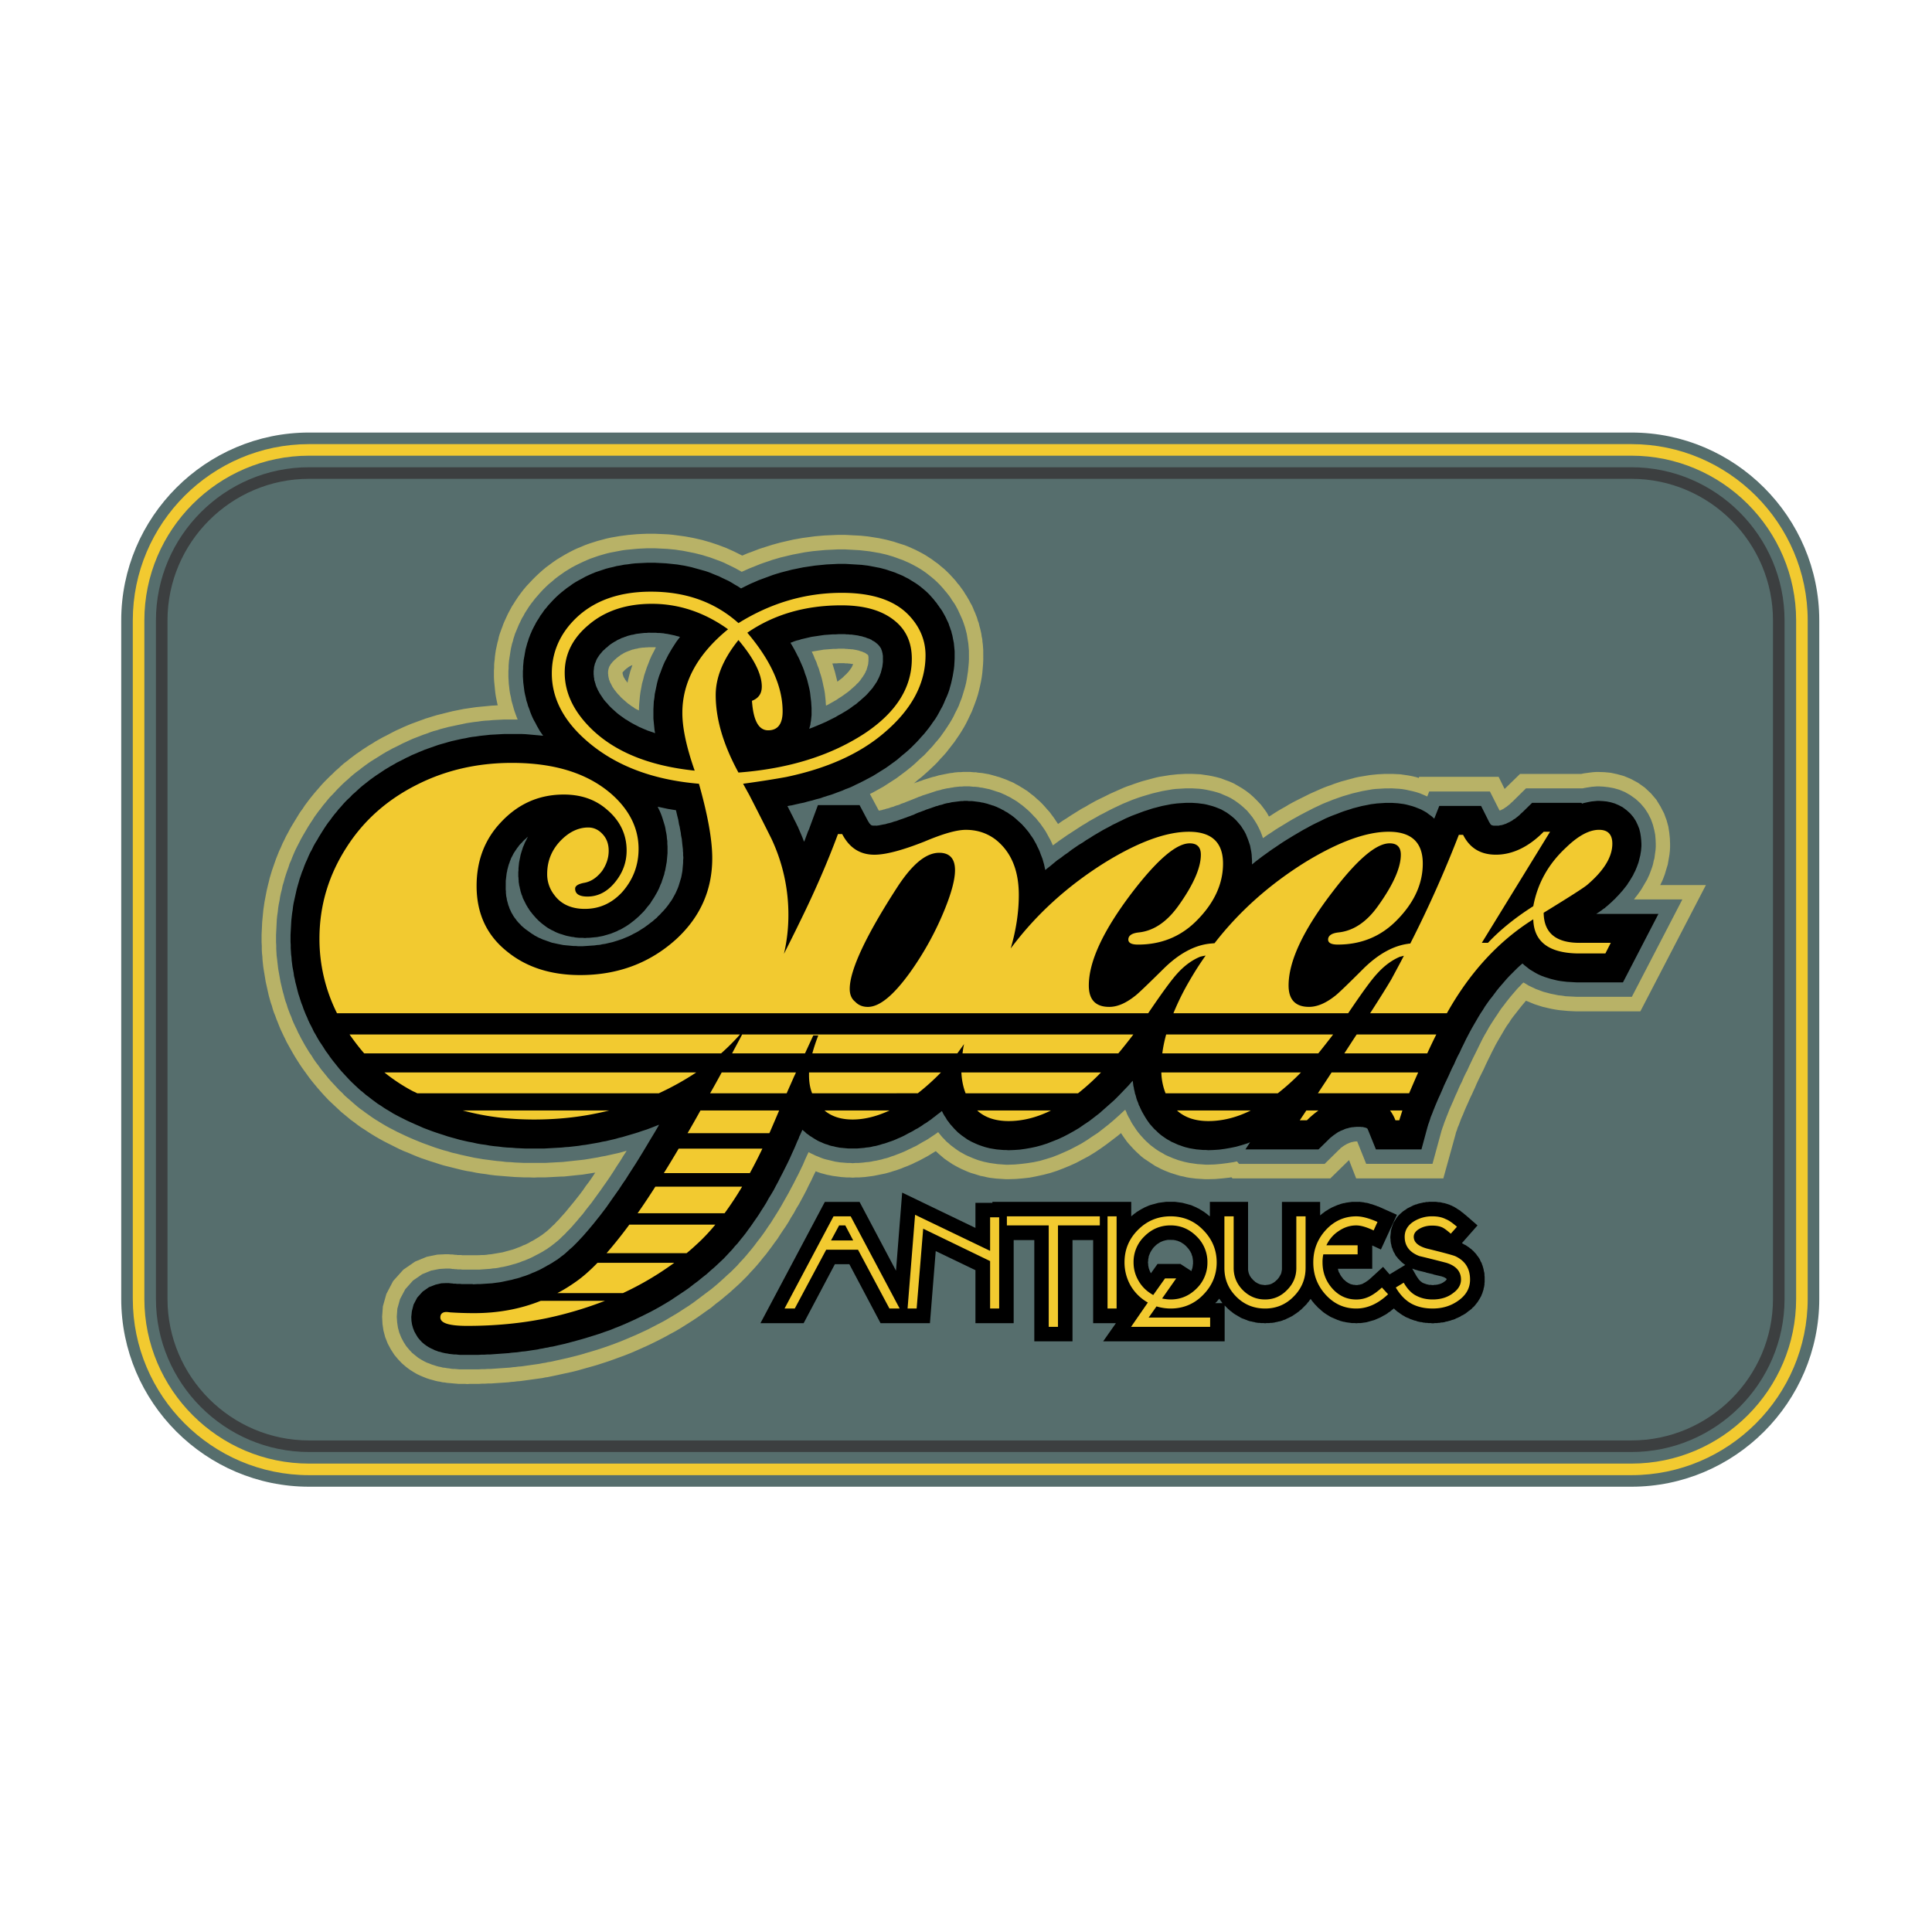 <svg xmlns="http://www.w3.org/2000/svg" width="2500" height="2500" viewBox="0 0 192.756 192.756"><g fill-rule="evenodd" clip-rule="evenodd"><path fill="#fff" d="M0 0h192.756v192.756H0V0z"/><path fill="#fff" d="M5.476 37.536h181.803V155.22H5.476V37.536z"/><path d="M30.833 43.155H162.77c10.312 0 18.738 8.428 18.738 18.741v67.692c0 10.314-8.426 18.742-18.738 18.742H30.833c-10.312 0-18.738-8.428-18.738-18.742V61.896c-.001-10.313 8.426-18.741 18.738-18.741z" fill="#566e6d"/><path d="M50.494 89.278l.019.173.039.154.019.154.039.154.039.135.039.154.039.135.058.135.039.135.058.135.058.115.058.135.058.115.077.116.058.116.077.115.077.116.096.115.077.116.096.116.096.115.096.096.115.116.097.115.115.096.135.116.135.115.134.096.135.096.134.096.134.096.135.096.135.077.134.097.154.077.135.077.153.077.154.058.154.077.154.058.173.058.154.058.173.058.154.058.173.058.192.039.173.038.174.039.192.038.192.039.192.039.193.019.211.02.211.019.192.019.231.02h.211l.212.019h.519l.289-.019.289-.02.269-.019.289-.019.27-.039.27-.02.25-.058.27-.038.25-.058.25-.058.25-.058.25-.077.25-.077.23-.078.231-.077.23-.096.231-.096.23-.097.231-.115.211-.116.231-.116.211-.115.212-.135.211-.134.212-.135.211-.154.212-.154.192-.153.211-.154.192-.173.212-.173.154-.173.173-.154.156-.177.153-.154.154-.173.135-.154.134-.173.135-.173.115-.174.115-.154.116-.173.096-.173.096-.173.096-.173.096-.193.077-.173.077-.173.077-.193.058-.173.058-.193.058-.192.058-.192.058-.192.039-.192.038-.211.039-.212.02-.192.019-.231.019-.211.019-.212v-.231l.02-.23v-.135l-.02-.135V85.066l-.019-.154v-.154l-.019-.173-.019-.154-.02-.173-.02-.192-.018-.176-.019-.192-.039-.193-.038-.192-.02-.212-.039-.192-.039-.211-.039-.231-.058-.211-.039-.231-.038-.23-.058-.231-.058-.23-.058-.25-.058-.25-.366-.058-.461-.077-.459-.099-.461-.096-.077-.019.096.211.116.231.096.23.097.25.077.231.077.25.077.25.077.25.057.25.039.25.057.27.039.25.019.25.038.269v.25l.02.27V85.12l-.02.23-.019.212-.019.211-.019.212-.039.212-.038.211-.039.212-.039.211-.058.192-.038.212-.077.211-.058.192-.077.211-.058.197-.097.211-.077.192-.077.192-.096.193-.096.192-.115.193-.097.173-.115.193-.116.173-.114.174-.116.192-.135.173-.134.154-.135.173-.135.173-.154.173-.173.173-.135.134-.154.154-.154.135-.154.134-.154.135-.154.115-.173.135-.154.115-.173.116-.173.115-.173.097-.192.115-.173.096-.192.077-.173.096-.192.077-.192.077-.192.077-.192.058-.192.058-.211.058-.193.058-.192.039-.212.038-.192.039-.212.019-.211.02-.192.019-.212.02h-.192l-.212.019-.192-.019h-.365l-.193-.02-.192-.019-.173-.038-.192-.02-.192-.039-.192-.039-.174-.039-.192-.058-.173-.058-.192-.057-.173-.058-.192-.077-.174-.077-.173-.096-.173-.077-.173-.096-.173-.096-.173-.115-.154-.115-.154-.116-.154-.115-.154-.135-.154-.135-.135-.134-.134-.135-.135-.154-.134-.154-.116-.134-.096-.135-.058-.057-.077-.116-.077-.096-.058-.116-.077-.096-.058-.116-.077-.115-.058-.116-.058-.115-.058-.115-.058-.116-.057-.115-.058-.116-.039-.115-.039-.135-.058-.116-.038-.134-.039-.116-.039-.135-.019-.115-.039-.135-.02-.135-.038-.115-.019-.135-.02-.135-.019-.116v-.135l-.019-.134v-.135l-.02-.115v-.459l.02-.193v-.192l.019-.193.019-.192.02-.192.039-.193.038-.192.039-.192.039-.192.058-.192.058-.192.058-.173.058-.192.077-.174.077-.192.077-.173.096-.173.077-.173.097-.173v-.019.019l-.116.096-.116.115-.134.116-.116.115-.115.135-.116.115-.096.096-.096.116-.077.115-.097.116-.077.116-.077.115-.077.115-.077.115-.077.135-.058.116-.058.115-.077.135-.058.135-.038.116-.058.135-.038.134-.058.135-.038.135-.039.135-.039.154-.039.135-.02.149-.039.154-.019.135-.02.173-.019.154-.018.154-.02.173V88.757l.02.173v.173l.019.175zm74.434-3.041l.326-.269.328-.25.326-.25.348-.25.346-.25.326-.231.348-.23.365-.25.346-.23.365-.231.348-.212.346-.212.328-.192.326-.192.326-.192.328-.173.307-.173.328-.173.307-.154.328-.154.309-.154.307-.154.309-.134.326-.135.309-.115.307-.116.289-.115.309-.115.307-.096.309-.096.289-.097.307-.077.289-.077.309-.077.307-.058.289-.058.289-.058.309-.039.287-.038.309-.02.289-.019.287-.019h.598l.287.019.309.019.289.039.289.038.287.058.289.077.289.077.287.096.289.115.289.116.289.154.27.154.25.192.27.192.23.211.02.02.5-1.27h4.174l.828 1.655.039.039.018.039.02.038.02.02v.019l.02.02.02.019v.02h.02l.018.019h.02v.019h.02l.02.019h.04l.02.02H148.95l.039.02h.557l.059-.02.076-.02h.078l.076-.019.078-.019.057-.019.076-.02.078-.039.096-.019.078-.039.076-.039.076-.039.098-.038.076-.039.096-.058.078-.039.096-.058.096-.077.096-.058.098-.058.096-.077.096-.077.096-.077.117-.096.096-.097.096-.096.115-.097.963-.942h4.904l.098.077.152-.058.193-.039.174-.039.191-.038.193-.039.191-.02.193-.019.211-.02h.211l.348.02.385.039.385.077.402.116.404.173.404.212.385.289.365.327.309.366.25.385.191.404.154.385.098.404.057.366.039.365.02.347v.25l-.02.231-.02.231-.039.231-.037.23-.059.231-.057.231-.059.231-.078.211-.076.211-.096.231-.078.192-.115.212-.096.212-.115.192-.115.192-.115.193-.135.192-.115.193-.135.173-.154.192-.135.173-.154.173-.152.173-.154.173-.174.173-.154.173-.172.154-.174.173-.174.154-.191.173-.213.173-.096.097-.109.06-.078.058-.096.077-.076.058-.096.058-.098.077-.096.058-.115.077-.096.058h6.213l-3.539 6.831h-4.58l-.346-.02-.326-.019-.348-.02-.326-.039-.309-.038-.326-.058-.326-.077-.309-.077-.309-.096-.307-.097-.309-.115-.307-.135-.289-.154-.289-.173-.289-.173-.27-.212-.27-.212-.191-.173-.25.212-.27.25-.27.27-.25.25-.27.27-.25.269-.25.289-.25.289-.25.288-.25.308-.23.309-.23.308-.25.308-.232.327-.23.327-.211.347-.23.346-.213.347-.211.365-.213.366-.211.365-.211.385-.193.366-.211.403-.211.442-.213.424-.191.424-.213.404-.191.403-.174.404-.191.365-.174.385-.154.347-.172.365-.154.327-.154.327-.135.327-.135.308-.135.309-.135.288-.115.27-.115.27-.115.27-.096.25-.098.231-.076.211-.096.231-.078.192-.057.192-.059.173-.057.174-.059.153-.039.135-.037.115-.615 2.271h-4.541l-.77-1.904-.02-.039-.02-.038v-.02l-.02-.038-.018-.02v-.02h-.02v-.02h-.02l-.02-.019h-.02l-.02-.02h-.02l-.037-.019-.02-.02h-.059l-.037-.02h-.059l-.057-.02-.059-.019h-.154l-.096-.02h-.405l-.115.02h-.096l-.115.019h-.098l-.096.02-.115.02-.096.02-.096.038-.098.019-.096.02-.096.039-.096.038-.078.039-.096.038-.096.038-.098.038-.096.059-.096.039-.096.057-.078.058-.096.058-.096.078-.096.057-.098.077-.096.077-.096.077-.098.077-.096.096-.096.097-.963.942h-7.291l.463-.712-.289.116-.559.173-.539.153-.557.115-.559.097-.559.077-.557.038-.539.02-.25-.02h-.25l-.23-.019-.232-.02-.23-.02-.23-.038-.23-.038-.23-.039-.23-.058-.232-.058-.23-.077-.211-.077-.23-.077-.213-.096-.211-.097-.23-.096-.193-.115-.211-.116-.213-.135-.191-.134-.191-.135-.193-.154-.174-.154-.172-.173-.174-.153-.174-.193-.152-.173-.154-.173-.135-.193-.135-.191-.135-.212-.115-.192-.078-.135-.076-.135-.078-.135-.057-.115-.076-.154-.059-.135-.059-.135-.076-.135-.039-.135-.057-.153-.059-.135-.057-.154-.039-.135-.039-.153-.037-.135-.059-.154-.02-.135-.037-.153-.039-.154-.02-.154-.039-.134-.02-.154-.018-.154-.02-.154-.02-.076-.404.462-.48.5-.48.5-.482.481-.5.442-.5.442-.48.424-.5.385-.5.385-.52.346-.5.347-.52.308-.52.289-.52.27-.539.25-.539.212-.539.212-.537.173-.559.153-.539.115-.559.097-.557.077-.559.038-.559.02-.25-.02h-.23l-.23-.019-.23-.02-.23-.02-.232-.038-.23-.038-.23-.039-.23-.058-.23-.058-.232-.077-.23-.077-.211-.077-.23-.096-.213-.097-.211-.096-.212-.115-.211-.116-.192-.135-.192-.134-.192-.135-.192-.154-.192-.154-.173-.173-.173-.173-.154-.174-.154-.173-.154-.173-.135-.193-.154-.191-.115-.212-.135-.192-.077-.135-.077-.135-.058-.135-.058-.077-.02.02-.211.173-.211.154-.212.173-.211.154-.212.173-.231.154-.211.154-.231.134-.212.154-.211.135-.212.135-.23.115-.212.135-.211.116-.231.114-.212.116-.211.115-.231.115-.212.097-.23.096-.212.097-.23.096-.212.077-.23.077-.212.076-.23.078-.231.058-.231.076-.212.058-.23.059-.231.038-.231.058-.231.038-.231.02-.23.038-.231.02-.23.02-.231.02h-.884l-.212-.02-.211-.02-.212-.02-.211-.019-.192-.039-.211-.038-.212-.058-.211-.038-.212-.059-.192-.076-.212-.058-.192-.077-.212-.097-.192-.076-.193-.097-.192-.115-.193-.116-.173-.115-.192-.115-.173-.135-.173-.115-.154-.153-.173-.136-.077-.076-.077.173-.077.173-.077.173-.077.154-.058.173-.077.174-.077.154-.077.192-.212.5-.23.5-.212.48-.23.481-.231.462-.231.462-.231.442-.231.462-.23.423-.231.443-.25.423-.25.404-.231.423-.25.404-.25.385-.25.404-.25.365-.27.386-.25.365-.269.365-.25.347-.27.347-.27.327-.27.346-.288.308-.27.327-.289.309-.288.308-.27.288-.308.289-.289.27-.288.27-.423.365-.404.365-.443.347-.423.347-.442.327-.442.347-.442.308-.462.308-.462.308-.461.309-.481.288-.481.288-.481.271-.5.27-.5.25-.5.25-.519.25-.5.23-.519.231-.539.23-.539.212-.52.212-.558.192-.539.191-.558.174-.558.173-.577.173-.559.154-.577.154-.577.154-.596.134-.577.135-.27.039-.231.058-.25.038-.269.058-.25.039-.25.058-.25.038-.27.039-.25.038-.25.039-.27.038-.269.02-.25.038-.269.038-.27.02-.25.02-.27.039-.27.019-.269.02-.27.019-.27.02-.288.02-.27.02-.27.019H48.6l-.289.02h-.27l-.289.019h-1.875l-.192-.019-.173-.02h-.173l-.192-.019-.174-.02-.173-.02-.173-.038-.173-.02-.173-.038-.173-.039-.173-.058-.192-.038-.193-.077-.173-.058-.192-.097-.212-.096-.211-.116-.212-.135-.211-.153-.231-.192-.211-.231-.211-.25-.173-.288-.173-.309-.135-.346-.096-.347-.058-.365-.019-.385.058-.577.173-.674.365-.692.539-.597.635-.442.654-.251.577-.134.462-.02h.307l.097.02h.096l.096.019h.096l.039.02h.27l.057.02h.363l.134.02h1.077l.078.019h.077l.327-.019h.289l.308-.02.289-.02.308-.02.288-.019.289-.039.289-.038.269-.039.289-.058.27-.058.269-.058.289-.058.269-.077.25-.058.269-.077.27-.096.25-.077.27-.097.25-.096.25-.116.25-.096.25-.115.25-.115.25-.135.25-.135.23-.135.25-.135.23-.135.231-.154.25-.153.212-.154.192-.153.211-.154.212-.174.231-.211.23-.212.25-.212.25-.25.25-.25.269-.289.27-.288.27-.308.27-.309.288-.346.289-.347.289-.365.308-.385.308-.404.308-.404.308-.442.308-.442.327-.462.327-.462.327-.5.346-.501.327-.52.347-.539.347-.538.346-.558.366-.598.346-.576.366-.616.385-.635.193-.327.192-.327.115-.212-.346.135-.442.174-.462.173-.48.153-.327.116-.308.096-.327.097-.327.096-.327.096-.327.097-.327.077-.327.096-.327.077-.327.077-.327.077-.347.058-.327.077-.327.058-.346.058-.327.058-.346.058-.327.039-.347.058-.327.038-.346.039-.346.038-.327.02-.346.038-.346.02-.347.019-.346.02-.346.02-.346.02H52.379l-.442-.02-.442-.02-.442-.038-.443-.02-.442-.038-.442-.058-.423-.039-.442-.058-.423-.077-.442-.058-.423-.076-.423-.097-.424-.077-.423-.096-.423-.097-.404-.115-.423-.115-.404-.115-.404-.136-.423-.135-.404-.134-.385-.136-.404-.153-.404-.153-.384-.174-.404-.174-.385-.172-.384-.174-.385-.192-.385-.192-.327-.173-.327-.173-.308-.193-.327-.192-.308-.192-.308-.212-.308-.192-.308-.23-.289-.212-.289-.23-.289-.212-.289-.25-.289-.23-.27-.251-.27-.25-.269-.256-.27-.27-.25-.27-.25-.269-.25-.27-.25-.289-.231-.288-.23-.289-.231-.289-.231-.308-.211-.308-.231-.308-.192-.309-.211-.326-.211-.309-.193-.327-.192-.347-.174-.288-.134-.288-.134-.27-.154-.289-.135-.289-.115-.288-.135-.288-.115-.289-.116-.289-.096-.288-.115-.289-.096-.288-.096-.309-.097-.288-.077-.289-.077-.308-.077-.308-.077-.289-.058-.308-.077-.308-.038-.309-.058-.308-.058-.308-.039-.309-.039-.307-.019-.308-.039-.308-.019-.308-.02-.308v-.327l-.019-.308V93.292l.019-.365.02-.365.019-.347.02-.365.038-.347.039-.346.058-.366.039-.346.058-.347.077-.346.077-.347.077-.346.077-.347.096-.346.096-.327.094-.339.115-.327.116-.347.135-.327.115-.327.135-.327.153-.328.135-.327.154-.328.173-.308.154-.327.173-.308.193-.308.173-.308.192-.308.192-.308.173-.27.192-.289.192-.269.211-.269.192-.27.211-.27.212-.25.212-.27.23-.25.212-.25.23-.25.231-.23.25-.23.231-.25.25-.211.25-.231.25-.23.25-.212.27-.211.269-.212.27-.211.27-.192.269-.192.289-.192.289-.192.289-.193.289-.173.289-.173.308-.173.289-.173.308-.154.308-.154.289-.154.327-.153.308-.154.327-.135.308-.134.327-.135.327-.135.327-.116.327-.115.328-.115.327-.115.327-.097.346-.096.328-.096.346-.096.347-.078.347-.077.346-.077.346-.058.346-.077.346-.058.347-.038.366-.058.346-.039.365-.038.346-.039.366-.019.366-.02.346-.02.366-.019h1.654l.442.019.442.039.424.038.442.039.423.039h.02l-.154-.212-.173-.25-.154-.27-.154-.269-.135-.27-.154-.269-.134-.269-.116-.27-.115-.289-.096-.288-.116-.289-.08-.289-.096-.289-.058-.289-.077-.308-.058-.289-.039-.308-.037-.287-.039-.308-.019-.308-.019-.289v-.538l.019-.212v-.231l.019-.211.02-.212.019-.231.039-.211.039-.212.038-.231.039-.211.038-.212.058-.211.058-.212.058-.211.077-.212.058-.211.077-.192.077-.212.096-.211.077-.192.096-.193.096-.192.116-.212.096-.192.115-.192.116-.173.115-.192.116-.192.135-.173.115-.173.135-.192.154-.173.231-.289.25-.269.25-.27.25-.25.27-.25.27-.231.289-.231.269-.211.308-.212.289-.212.308-.192.308-.173.327-.173.308-.173.327-.154.346-.154.328-.135.346-.115.346-.115.347-.116.366-.096.346-.077.365-.096.366-.058.385-.077.366-.039.385-.058.365-.038.385-.02.404-.019.385-.02h.769l.385.02.366.019.366.02.385.038.365.039.366.038.346.058.366.058.366.077.346.077.346.096.346.096.346.096.346.096.346.115.328.135.327.135.347.135.308.154.327.154.327.154.308.173.308.192.308.173.289.192.039.02.308-.154.347-.174.365-.173.366-.154.346-.154.365-.135.366-.135.365-.135.366-.135.366-.115.385-.116.365-.096.385-.096.366-.097.385-.077.366-.077.385-.077.385-.058.385-.057.384-.058.385-.039.385-.038.385-.039.385-.02.404-.019.384-.02h.731l.327.02.327.019.327.02.327.02.308.019.308.038.327.039.308.058.308.057.289.058.308.058.289.077.289.077.288.097.289.096.289.096.27.115.289.116.269.116.25.134.27.134.25.154.25.154.25.154.25.173.231.173.231.192.23.192.212.192.212.212.192.211.135.154.134.154.116.154.134.154.116.173.115.154.116.173.115.154.116.173.096.173.097.173.096.173.096.192.077.173.096.193.077.173.058.192.077.192.058.192.077.192.039.192.058.192.039.193.039.211.039.192.038.192.02.212.019.192.02.211.019.193v.749l-.019.366-.02.346-.039.346-.058.347-.058.346-.077.347-.077.346-.096.346-.096.347-.116.327-.134.327-.152.333-.135.327-.154.328-.173.308-.173.327-.173.308-.192.307-.212.289-.211.308-.211.289-.231.289-.231.289-.25.27-.25.288-.25.27-.269.27-.27.27-.289.27-.289.25-.308.25-.27.231-.269.231-.289.212-.289.211-.289.211-.308.212-.308.192-.308.192-.308.192-.308.192-.327.173-.328.173-.327.173-.346.173-.327.154-.346.173-.346.154-.366.135-.346.154-.365.134-.366.135-.366.135-.384.116-.366.116-.385.134-.385.096-.385.116-.404.096-.404.115-.385.077-.423.096-.404.096-.135.02-.115.019-.096.02-.096.02.038.077.077.134.058.135.077.134.058.116.058.134.077.135.057.115.058.116.058.115.058.135.057.096.058.116.058.115.058.115.038.096.077.135.115.269.116.269.116.27.115.27.096.25.077.212.096-.212.096-.27.096-.25.096-.27.116-.25.096-.27.789-2.136h4.155l.866 1.636.038.039.019.058.039.039.019.039.02.038.039.02.019.019.019.02v.019l.02.02.019.019h.019v.019h.02l.019.019h.02v.02h.077l.02.02H87.51l.077-.02h.077l.077-.02.096-.019.096-.019.096-.019.096-.02.116-.019.115-.02.116-.039.134-.038.116-.02.134-.039.135-.038.154-.058.135-.039.154-.039.154-.058.154-.058.173-.058.173-.058.154-.058.173-.058.193-.077.173-.058.192-.077.173-.058.154-.077.173-.077.192-.077.173-.058.192-.077.173-.058.173-.077.173-.058.173-.058.174-.058.154-.058.173-.058.154-.058.174-.039.153-.058.173-.039.154-.039.154-.058.154-.038.153-.039.154-.019.154-.033.154-.039.154-.019.154-.019.154-.02.154-.019.154-.02.154-.019h.174l.154-.02h.308l.154.02H96.995l.153.019.154.02.154.019.154.02.154.019.154.039.152.019.154.039.154.039.154.038.154.058.152.039.154.058.154.038.135.058.154.058.154.077.133.057.154.077.135.077.135.058.135.097.154.077.135.077.115.096.135.077.135.096.154.116.211.173.211.193.193.173.211.192.174.192.191.212.174.211.174.212.152.231.154.211.154.231.135.25.135.231.115.25.115.23.115.25.096.269.098.25.096.25.076.27.078.269.057.27.059.27.02.02.154-.135.346-.269.346-.289.328-.27.365-.25.346-.269.365-.25.348-.269.365-.25.365-.25.385-.23.365-.25.385-.231.326-.212.328-.192.326-.192.328-.192.326-.173.328-.173.307-.173.328-.154.307-.154.33-.158.307-.154.309-.134.309-.135.307-.115.309-.116.307-.115.309-.115.309-.096.287-.096.309-.097.309-.077.287-.077.309-.077.289-.058.307-.058.289-.058.289-.039.307-.038.289-.02.309-.019.287-.019h.598l.289.019.287.019.289.039.309.038.287.058.289.077.289.077.289.096.289.115.287.116.27.154.27.154.27.192.25.192.25.211.23.231.213.25.211.25.174.27.172.269.154.289.115.288.115.289.098.288.096.289.057.308.059.289.039.288.018.308.02.289v.385h.012v.001zM111.787 96.82zm19.932 0zM80.853 69.382l.039.327.038.308.02.327.02.308V71.345l-.02.192-.02.192-.019.193-.039.192-.019.192-.058.193-.058.211.058-.019.346-.135.327-.135.327-.135.308-.135.308-.135.308-.154.308-.154.308-.154.289-.173.289-.154.288-.173.289-.173.269-.173.231-.173.211-.154.231-.154.192-.173.192-.154.192-.173.173-.154.173-.154.154-.154.154-.173.135-.154.134-.154.135-.154.096-.154.116-.154.096-.154.096-.135.077-.154.077-.154.077-.154.057-.135.058-.154.058-.154.038-.135.039-.154.038-.154.039-.154.02-.154.019-.154.02-.173V65.415l-.02-.077v-.058l-.019-.058v-.058l-.02-.058-.019-.058v-.058l-.02-.039-.019-.058-.019-.039-.02-.039v-.039l-.02-.039-.019-.038-.02-.039-.02-.039-.038-.038-.019-.039-.02-.038-.02-.02-.038-.038-.019-.039-.039-.038-.038-.039-.039-.038-.039-.039-.038-.038-.039-.02-.058-.058-.058-.039-.058-.058-.077-.039-.058-.039-.077-.039-.077-.039-.058-.058-.096-.038-.077-.039-.077-.038-.096-.019-.097-.039-.096-.038-.096-.039-.096-.019-.116-.039-.116-.039-.115-.019-.116-.02-.135-.038-.135-.02-.135-.02-.134-.019-.135-.019-.154-.02h-.154l-.153-.019h-.154l-.173-.019h-.627l-.289.019h-.288l-.27.019-.269.02-.289.019-.269.039-.27.039-.25.039-.27.038-.25.039-.25.058-.25.058-.25.058-.25.058-.23.077-.25.058-.23.077-.231.096-.135.039.02.058.173.289.174.308.154.289.154.308.153.289.135.308.135.308.134.308.116.308.096.308.115.308.096.308.077.308.077.308.077.327.058.308.037.316zM59.632 65.61l-.039.058-.039.077-.039.077-.038.077-.019.077-.039.077-.019.058-.039.077-.019.077-.019.077-.02.077-.019.077-.02.077v.096l-.019.077v.096l-.019.077v.384l.019.096v.115l.019.096.02.096v.096l.019.097.039.096.019.096.039.096.019.097.039.115.038.096.039.096.057.115.039.097.058.115.057.096.058.116.058.096.077.115.077.115.077.116.077.115.077.115.097.116.096.115.116.116.096.115.116.135.096.097.173.173.173.154.192.173.173.154.193.153.211.154.192.135.211.154.231.134.211.135.231.135.25.135.23.116.25.134.27.116.27.116.27.115.288.096.289.096.173.077v-.077l-.039-.212-.019-.192-.02-.192-.019-.193-.019-.192-.02-.192-.019-.212v-.942l.019-.366.02-.385.058-.366.038-.385.077-.366.077-.366.077-.365.096-.366.116-.366.134-.347.135-.365.135-.346.154-.347.173-.327.173-.346.192-.327.192-.327.211-.327.211-.327.231-.308.135-.173-.173-.058-.173-.039-.192-.058-.192-.039-.173-.039-.192-.038-.192-.039-.173-.019-.192-.039-.192-.014-.192-.019h-.192l-.192-.02H64.655l-.173.02h-.192l-.173.019-.173.019-.154.02-.173.02-.154.019-.154.039-.154.038-.154.02-.134.038-.154.039-.135.038-.134.058-.135.039-.134.058-.134.038-.116.058-.115.057-.135.058-.115.058-.115.077-.116.058-.119.074-.096.058-.116.077-.115.077-.096.077-.115.096-.096.096-.116.077-.096.096-.077.077-.096.077-.077.077-.077.096-.058.077-.077.077-.058.077-.058.077-.058.077-.038.077-.058.077z"/><path d="M47.474 70.556l.384-.039.404-.038.404-.039.385-.039.404-.019.212-.02-.039-.115-.077-.366-.077-.385-.058-.385-.039-.385-.039-.385-.038-.385-.02-.385V66.897l.02-.27v-.289l.02-.269.038-.289.02-.27.039-.288.038-.27.058-.289.058-.27.058-.269.077-.27.058-.289.077-.27.096-.27.096-.269.096-.25.096-.269.116-.27.115-.25.115-.25.116-.25.135-.25.134-.25.135-.25.154-.231.153-.25.154-.23.154-.231.154-.211.173-.231.193-.25.307-.365.308-.327.308-.327.308-.308.327-.308.347-.308.346-.289.365-.269.366-.27.365-.25.385-.231.384-.23.385-.212.404-.212.404-.192.423-.173.404-.173.423-.154.423-.135.423-.135.442-.115.423-.116.443-.096.442-.077.442-.076.442-.058.442-.058.442-.038.443-.039.442-.019.461-.02h.885l.423.02.442.019.423.02.423.039.442.058.423.058.424.058.423.077.404.077.423.096.423.096.404.116.404.115.404.135.404.135.404.154.404.154.384.173.385.173.385.192.385.192.058.019.077-.039.404-.173.423-.154.404-.154.404-.154.423-.135.423-.135.423-.134.423-.116.423-.115.423-.097.423-.096.423-.096.442-.077.423-.077.442-.058.423-.058.442-.058.443-.038.442-.039.423-.019.442-.02.443-.02h.827l.384.02.366.02.385.019.366.019.384.039.366.038.365.058.365.058.366.058.366.077.365.077.366.096.365.096.346.116.366.115.366.115.346.135.346.154.346.154.346.173.327.173.347.193.327.211.327.212.308.231.327.231.289.25.308.25.288.27.27.27.25.269.192.212.173.192.154.212.173.192.154.212.153.212.154.212.135.23.153.231.135.231.135.231.115.231.135.23.116.25.096.25.115.251.098.25.096.25.076.269.096.25.059.27.076.27.059.25.059.27.037.269.059.269.02.27.037.269.02.27.02.27V65.82l-.02.442-.037.443-.039.442-.059.442-.076.424-.096.442-.098.423-.115.443-.135.423-.152.423-.154.404-.155.404-.192.404-.192.404-.192.385-.211.385-.231.385-.231.365-.25.366-.25.365-.269.347-.27.346-.27.346-.288.327-.309.327-.288.327-.308.308-.327.309-.327.308-.327.289-.327.289-.327.25-.308.27-.116.096.02-.019.192-.077.192-.058.192-.077.192-.058.192-.077.192-.058.192-.058.173-.058.192-.058.192-.058.193-.039.192-.058.192-.058.193-.039.192-.039.192-.039.193-.039.192-.038.211-.039.211-.019.192-.039.212-.019.231-.019h.211l.231-.02h.653l.212.02.211.019h.193l.211.039.23.02.193.019.211.039.211.038.232.039.211.058.211.058.213.058.191.058.211.058.213.077.211.077.213.077.191.078.211.096.193.077.211.096.193.116.191.096.193.116.191.115.193.116.172.115.193.115.172.135.213.173.307.231.27.25.27.231.27.269.25.27.23.27.25.27.213.289.23.308.193.289.211.309v.019l.076-.058.385-.27.404-.25.404-.27.404-.25.365-.23.346-.212.365-.192.348-.212.346-.192.346-.192.348-.173.365-.174.346-.173.346-.173.348-.154.346-.154.346-.154.348-.154.346-.134.346-.116.365-.135.348-.115.346-.116.346-.096.365-.096.348-.096.365-.096.346-.077.365-.058.365-.058.367-.058.365-.039.365-.039.365-.019.385-.02h.75l.385.02.404.019.385.058.404.058.404.077.424.096.422.115.404.154.424.154.441.193.404.23.424.25.404.27.404.308.365.327.365.366.346.366.309.404.289.404.211.385.174-.097.383-.25.367-.23.365-.212.346-.192.348-.212.346-.192.365-.192.346-.173.348-.174.346-.173.346-.173.346-.154.348-.154.346-.154.365-.154.348-.134.346-.116.346-.135.346-.115.348-.116.365-.096.346-.096.365-.096.348-.096.365-.077.365-.058.346-.058.365-.058.365-.039.387-.039.365-.019.365-.02h.75l.385.02.404.019.404.058.402.058.404.077.404.096.23.077.039-.115h7.926l.598 1.212 1.539-1.501h6.117l.27-.058.289-.038.289-.039.307-.038.289-.02h.346l.539.02.596.058.635.135.693.192.693.289.711.385.674.48.615.577.539.635.422.693.348.673.25.674.174.635.096.616.057.558.02.52v.385l-.02.347-.037.347-.059.346-.057.327-.059.347-.096.308-.098.327-.096.327-.115.308-.115.289-.135.289-.096.192h4.559l-6.541 12.603h-6.367l-.443-.019-.404-.02-.402-.038-.424-.039-.404-.058-.424-.077-.422-.096-.424-.097-.424-.134-.424-.136-.422-.173-.424-.173-.02.019-.211.251-.211.25-.213.269-.211.27-.211.27-.213.27-.211.289-.193.308-.211.289-.193.308-.191.326-.193.328-.191.327-.191.327-.193.346-.154.308-.191.366-.213.442-.211.423-.193.404-.191.424-.193.385-.191.385-.174.365-.172.366-.154.365-.154.327-.154.347-.154.308-.135.308-.135.308-.133.289-.117.27-.113.27-.098.25-.115.25-.096.23-.078.212-.076.212-.076.192-.078.173-.057.174-.039.135-.059.134-.037.116-.02.096-.02.077-1.211 4.368h-8.697l-.711-1.828-.02.02-.059.058-1.789 1.751h-9.754l-.115-.115-.211.038-.693.077-.693.058-.672.02h-.346l-.309-.02-.309-.02-.307-.019-.309-.039-.307-.038-.328-.058-.309-.077-.307-.058-.328-.097-.307-.097-.309-.096-.307-.115-.328-.135-.307-.135-.289-.154-.309-.153-.273-.177-.287-.191-.289-.193-.289-.192-.27-.211-.25-.231-.25-.231-.25-.25-.23-.25-.23-.25-.213-.25-.191-.27-.193-.269-.191-.289-.02-.039-.326.27-.578.442-.559.424-.596.424-.576.385-.598.365-.615.327-.615.327-.635.288-.654.27-.654.25-.654.212-.674.174-.691.153-.693.135-.691.077-.713.058-.674.02h-.326l-.309-.02-.307-.02-.309-.019-.328-.039-.307-.038-.309-.058-.307-.077-.328-.058-.307-.097-.309-.097-.327-.096-.308-.115-.309-.135-.308-.135-.308-.154-.289-.153-.308-.174-.288-.191-.289-.193-.269-.192-.269-.23-.25-.212-.25-.231-.058-.057-.058.019-.25.154-.25.153-.25.154-.25.135-.25.135-.25.135-.269.135-.25.115-.269.135-.27.115-.27.115-.269.097-.269.115-.27.097-.27.096-.27.077-.289.097-.269.076-.289.077-.288.058-.289.059-.289.057-.289.059-.289.038-.289.038-.308.039-.288.02-.308.019h-.289l-.289.02-.289-.02h-.289l-.27-.019-.289-.02-.288-.039-.289-.038-.288-.038-.289-.059-.289-.057-.289-.078-.289-.076-.289-.097-.25-.096-.212.423-.23.5-.25.481-.23.481-.25.48-.25.462-.25.462-.269.442-.25.462-.269.424-.25.442-.269.423-.289.424-.27.403-.269.424-.289.385-.289.404-.288.385-.289.385-.308.365-.288.366-.309.365-.308.347-.327.347-.307.346-.328.327-.327.327-.327.308-.346.309-.442.403-.462.385-.462.386-.481.364-.461.386-.5.347-.481.346-.5.347-.5.327-.519.327-.52.327-.52.308-.539.288-.52.289-.558.289-.539.27-.558.269-.558.251-.558.25-.577.25-.577.23-.577.212-.577.212-.596.211-.597.193-.596.192-.616.173-.616.173-.615.174-.616.153-.635.135-.616.135-.27.058-.27.058-.289.059-.269.057-.27.039-.269.058-.27.038-.289.039-.269.038-.289.039-.269.038-.289.039-.289.038-.27.038-.289.02-.289.039-.289.019-.27.038-.288.02-.289.02-.288.02-.308.02-.289.019-.289.02h-.289l-.308.019h-.289l-.288.02h-.905l-.308.02-.212-.02h-.672l-.212-.02-.231-.019-.211-.02-.231-.019-.231-.02-.231-.039-.231-.02-.231-.057-.25-.039-.25-.058-.269-.077-.289-.077-.288-.096-.289-.116-.327-.134-.327-.154-.365-.212-.365-.23-.385-.289-.404-.346-.385-.404-.385-.462-.346-.539-.308-.577-.25-.635-.173-.654-.097-.654-.038-.731.077-1.038.346-1.232.674-1.289 1.02-1.135 1.173-.809 1.173-.48 1.039-.212.789-.038h.346l.192.019h.174l.154.02.135.019h.154l.058.02h.381l.116.02H47.803l.25-.02h.25l.231-.02.25-.038.231-.019.231-.039.231-.039.23-.038.212-.038.231-.039.211-.058.211-.058.212-.058.212-.058.211-.058.211-.077.192-.077.212-.077.192-.077.192-.096.212-.077.192-.096.192-.097.192-.115.192-.096.192-.116.192-.115.192-.115.193-.135.154-.097.116-.096.154-.116.173-.134.174-.154.192-.173.192-.192.212-.192.211-.231.231-.23.231-.27.25-.27.25-.289.25-.308.27-.327.27-.327.288-.365.289-.365.288-.386.289-.423.308-.404.308-.442.308-.462.039-.038-.173.019-.366.059-.365.057-.366.059-.385.038-.365.038-.365.039-.365.038-.366.039-.386.009-.365.02-.385.02-.366.02-.385.019h-.75l-.366.02-.5-.02h-.48l-.481-.019-.481-.02-.5-.039-.481-.038-.461-.038-.481-.039-.481-.058-.481-.077-.461-.058-.481-.077-.462-.096-.48-.077-.462-.097-.462-.115-.462-.115-.461-.115-.461-.115-.443-.135-.462-.154-.442-.135-.443-.154-.461-.153-.442-.173-.423-.174-.442-.192-.442-.173-.423-.192-.424-.212-.423-.212-.423-.212-.365-.191-.385-.212-.366-.212-.346-.211-.365-.231-.347-.23-.365-.231-.347-.25-.327-.25-.347-.25-.327-.27-.327-.27-.327-.27-.308-.289-.308-.288-.308-.289-.308-.288-.289-.308-.289-.309-.288-.327-.27-.308-.27-.327-.269-.327-.27-.347-.25-.346-.25-.347-.25-.347-.23-.346-.231-.366-.23-.365-.212-.366-.23-.403-.192-.347-.173-.308-.154-.327-.154-.308-.154-.327-.154-.327-.135-.327-.135-.347-.134-.327-.116-.327-.135-.327-.115-.346-.096-.347-.116-.327-.096-.346-.096-.347-.077-.347-.077-.346-.077-.347-.077-.347-.058-.365-.058-.347-.058-.347-.058-.365-.039-.347-.039-.365-.019-.347-.039-.365-.019-.346v-.366l-.02-.366v-.77l.02-.404.019-.404.019-.423.039-.404.039-.404.039-.404.058-.404.058-.404.077-.404.077-.404.077-.385.096-.404.096-.385.096-.404.115-.385.116-.385.134-.385.135-.385.135-.385.154-.385.153-.385.173-.366.154-.365.192-.385.174-.366.192-.346.192-.366.211-.366.212-.346.211-.347.211-.346.193-.308.231-.308.211-.327.231-.308.23-.308.231-.289.25-.308.25-.289.25-.289.25-.288.27-.289.269-.27.27-.27.289-.269.269-.27.289-.25.289-.27.288-.25.308-.231.308-.25.308-.231.308-.231.307-.205.327-.23.327-.212.327-.211.327-.192.327-.211.346-.192.346-.193.346-.173.327-.173.327-.173.346-.173.346-.154.366-.173.365-.154.366-.154.366-.135.365-.135.366-.134.365-.135.385-.115.365-.115.385-.116.385-.096.385-.096.385-.097.385-.096.385-.077.385-.077.385-.077.404-.058.385-.058.404-.059zm35.822-3.541l.096.385.096.385.058.231.116-.096.154-.116.154-.115.135-.115.115-.116.115-.116.116-.096.077-.097.097-.096.077-.096.057-.077.078-.097.039-.077.058-.058.038-.077.039-.058.02-.077.039-.058.019-.039.019-.058v-.02l-.077-.019h-.081l-.096-.019-.097-.019h-.096l-.096-.02h-.231l-.115-.02H83.7l-.23.02h-.231l-.211.02.039.057.115.385.114.369zm-20.586-.462l-.058.039-.039.038-.058.039-.058.039-.057.058-.077.058-.039.039-.038.039-.039.038-.019.039-.038.019-.02.02-.019.019-.02.02v.019l-.019.02v.097l.019.02v.097l.02.02v.019l.019.039v.02l.02.038v.039l.019.039.019.039.019.038.039.039.019.058.039.039.019.058.039.058.058.047.038.077.058.057.039.077h.019l.039-.23.115-.462.116-.442.154-.443.058-.173-.058.019-.058.02-.058.038-.058.02-.058.038-.058.039-.038.018zm-21.893 68.096l-.288-.346-.27-.423-.231-.443-.192-.48-.135-.5-.077-.521-.039-.558.058-.808.27-.963.52-.981.769-.865.924-.636.904-.365.808-.154.616-.038h.443l.134.02.116.019h.115l.115.02h.193l.058.02H45.976l.115.02h1.768l.27-.02.27-.02.27-.02.27-.019.25-.039.27-.019.25-.039.25-.058.25-.038.25-.058.25-.058.231-.059.25-.076.23-.059.231-.076.231-.077.23-.097.231-.076.231-.097.231-.097.211-.096.231-.115.211-.115.231-.115.212-.116.211-.115.212-.135.23-.135.212-.154.173-.115.173-.135.173-.135.192-.153.211-.173.211-.193.212-.211.23-.212.231-.25.25-.25.25-.27.25-.289.269-.308.27-.327.288-.327.27-.365.289-.366.308-.385.289-.404.308-.423.308-.424.308-.442.327-.462.327-.48.327-.501.327-.52.346-.52.327-.538.308-.462h-.058l-.346.096-.346.097-.347.077-.346.076-.346.077-.346.077-.346.058-.346.077-.347.058-.346.058-.346.058-.366.058-.346.039-.347.038-.365.039-.346.038-.366.039-.346.038-.365.02-.366.02-.346.019-.365.02-.366.02h-2.02l-.461-.02-.462-.02-.462-.038-.461-.02-.462-.058-.461-.039-.462-.058-.442-.058-.462-.058-.442-.077-.462-.076-.442-.097-.442-.097-.442-.096-.442-.115-.442-.097-.424-.135-.442-.115-.423-.135-.423-.135-.423-.153-.423-.154-.423-.154-.423-.173-.423-.173-.404-.174-.423-.192-.404-.192-.404-.191-.404-.212-.346-.174-.346-.192-.327-.192-.346-.212-.346-.211-.327-.212-.327-.231-.327-.23-.308-.23-.327-.231-.308-.25-.289-.25-.308-.27-.289-.25-.308-.27-.27-.288-.289-.27-.27-.289-.269-.289-.27-.288-.269-.308-.25-.309-.25-.308-.25-.308-.231-.327-.25-.327-.23-.327-.212-.347-.231-.327-.211-.347-.212-.346-.212-.385-.173-.308-.154-.308-.154-.289-.135-.309-.154-.307-.135-.289-.135-.309-.115-.326-.135-.309-.116-.308-.115-.308-.096-.327-.115-.308-.096-.327-.077-.309-.096-.327-.077-.326-.077-.328-.077-.326-.058-.328-.058-.326-.058-.328-.058-.326-.039-.327-.038-.327-.039-.347-.042-.323-.019-.346-.019-.327v-.327l-.02-.346v-.713l.02-.385.019-.385.019-.385.02-.385.039-.385.057-.385.039-.366.058-.385.077-.366.058-.384.077-.366.096-.366.077-.385.115-.366.096-.365.115-.366.116-.346.135-.365.115-.366.154-.346.135-.346.154-.366.154-.346.173-.347.173-.327.173-.346.193-.346.192-.327.192-.327.193-.327.211-.327.192-.289.192-.308.211-.289.212-.289.231-.289.211-.288.231-.27.231-.289.23-.269.25-.25.25-.269.25-.27.25-.25.25-.25.269-.25.269-.23.27-.25.27-.231.289-.231.289-.212.288-.23.289-.212.289-.211.308-.212.308-.192.308-.192.308-.193.308-.192.326-.193.327-.173.308-.173.327-.154.308-.154.327-.173.346-.154.327-.154.346-.154.346-.134.346-.135.346-.135.347-.115.346-.135.346-.115.366-.096.346-.115.366-.096.366-.097.365-.077.366-.077.365-.077.366-.077.365-.077.366-.058.385-.058.366-.039.385-.058.365-.038.385-.02.385-.038.365-.019.385-.02.385-.02H51.649l-.096-.23-.115-.308-.116-.327-.096-.327-.096-.346-.096-.327-.058-.346-.077-.327-.059-.347-.038-.346-.039-.327-.019-.347-.02-.347v-.596l.02-.25v-.25l.019-.25.02-.25.039-.25.038-.25.039-.25.038-.25.039-.23.058-.25.058-.25.077-.231.058-.25.077-.231.077-.25.096-.23.097-.231.096-.231.096-.231.116-.231.096-.211.115-.231.135-.211.115-.231.135-.212.135-.211.135-.212.134-.192.154-.211.154-.192.173-.231.27-.308.269-.308.269-.289.289-.288.308-.289.308-.25.308-.27.328-.25.327-.231.327-.231.346-.212.346-.211.366-.192.346-.173.366-.173.385-.173.366-.154.384-.134.385-.135.385-.115.404-.116.385-.096.404-.077.404-.077.404-.077.404-.058.423-.039.404-.039.423-.038.404-.019.423-.02h.846l.404.02.384.019.404.019.404.039.404.039.385.058.404.058.385.077.385.077.384.077.385.096.385.097.366.115.385.115.365.134.365.135.366.135.365.154.346.173.366.173.346.173.346.192.308.173.346-.154.385-.173.385-.154.385-.154.384-.154.385-.135.404-.135.385-.135.404-.116.385-.115.404-.096.404-.097.403-.096.404-.077.404-.077.404-.077.404-.058.423-.058.404-.039.404-.038.423-.039.404-.019.423-.019.423-.02h.77l.346.02.366.019.346.019.347.02.346.038.346.039.327.039.347.058.327.058.346.058.327.077.327.077.327.096.327.097.327.115.308.116.327.115.308.135.308.134.308.154.289.154.308.173.289.173.288.192.27.193.27.211.269.212.27.23.25.231.25.25.211.231.174.192.134.173.154.173.135.173.154.193.135.192.116.192.134.193.134.192.116.192.115.212.115.211.096.211.097.211.096.212.096.212.097.23.077.212.077.231.077.23.058.212.058.231.058.231.039.231.038.25.039.231.038.231.02.231.02.231.019.25V65.783l-.019.385-.039.404-.038.404-.058.385-.058.385-.077.404-.096.385-.115.385-.115.385-.116.366-.154.385-.135.366-.173.365-.18.346-.173.365-.192.347-.211.346-.211.327-.231.346-.231.327-.231.327-.25.308-.27.308-.25.308-.289.308-.27.289-.289.308-.308.27-.308.289-.308.289-.308.27-.289.23-.308.25-.308.231-.308.23-.308.231-.327.212-.328.211-.327.212-.327.211-.346.193-.346.192-.347.193-.308.154.885 1.655h.058l.096-.02.096-.019.096-.019.096-.039.116-.02.115-.039.116-.038.115-.02.135-.038.134-.058.135-.038.154-.039.135-.058.154-.058.154-.039.173-.058.154-.077.173-.058.173-.058.173-.077.154-.058.154-.058.192-.077.192-.077.192-.077.193-.077.173-.077.192-.058.173-.077.192-.058.173-.058.193-.058.173-.058.173-.058.173-.058.173-.057.173-.058.173-.039.173-.039.174-.058.173-.038.173-.039.192-.039.173-.02.173-.038.173-.02.173-.038.193-.02.173-.019.192-.02h.192l.192-.019H96.716l.192.019.173.02h.193l.172.019.193.02.172.038.193.02.172.038.193.039.174.038.191.039.174.058.191.057.174.058.174.058.191.058.174.058.172.077.174.077.174.077.172.096.174.077.174.096.152.096.174.096.154.096.154.096.152.116.154.115.193.135.25.211.25.212.23.211.23.231.213.231.23.231.191.25.213.25.172.25.193.27.174.269.152.27.154.289.154.27.135.288.115.27.289-.211.365-.269.365-.25.385-.27.385-.25.385-.25.385-.25.385-.25.365-.211.328-.212.346-.192.346-.192.328-.193.346-.173.326-.173.328-.173.346-.173.328-.154.326-.154.326-.154.328-.134.326-.135.328-.135.326-.116.328-.115.34-.111.328-.096.326-.096.328-.097.326-.077.326-.077.328-.077.326-.058.348-.057.326-.058.328-.039.326-.019.346-.019.328-.02H118.964l.326.02.346.019.348.039.346.058.365.077.346.077.348.096.365.115.346.154.365.154.348.173.346.212.326.23.328.25.307.27.309.289.27.327.25.308.23.346.213.346.191.366.174.366.135.346.115.328.115-.077.346-.25.365-.231.367-.25.365-.231.385-.231.346-.211.346-.212.328-.192.346-.192.346-.193.328-.173.326-.173.346-.173.328-.173.326-.154.328-.154.326-.154.328-.134.346-.135.326-.135.328-.116.326-.115.328-.115.326-.096.328-.096.326-.097.328-.077.326-.077.328-.077.326-.058.326-.057.328-.058.326-.039.348-.019.326-.019.326-.02H138.894l.348.02.346.019.346.039.348.058.346.077.346.077.365.096.348.115.365.154.346.154.193-.5h6.059l.963 1.905.02-.02h.057l.039-.019.057-.019.039-.039.059-.02.057-.019.059-.039.057-.039.059-.038.057-.039.078-.058.076-.039.059-.058.076-.058.078-.058.096-.077.076-.077.078-.077.096-.077 1.365-1.347h5.656l.174-.039.23-.039.25-.038.23-.039.25-.02.252-.019h.287l.42.023.5.058.52.096.539.154.557.23.539.308.539.385.48.442.424.5.346.539.27.539.193.539.135.52.096.481.039.461.018.423v.327l-.018.289-.039.288-.039.289-.039.289-.076.269-.057.289-.078.269-.096.27-.098.27-.096.25-.115.25-.115.25-.135.23-.135.231-.135.23-.135.231-.152.23-.154.212-.154.211-.154.192-.154.212H163h4.85l-5.041 9.717h-5.482l-.385-.02-.385-.02-.365-.019-.367-.059-.365-.038-.365-.077-.385-.076-.365-.097-.365-.097-.365-.135-.365-.135-.367-.173-.365-.173-.346-.212-.174-.097-.115.097-.23.25-.25.251-.23.269-.232.27-.23.27-.23.288-.23.289-.213.289-.23.288-.211.308-.211.328-.213.308-.211.327-.211.327-.213.346-.191.347-.213.365-.191.347-.174.347-.191.385-.213.442-.211.423-.211.424-.193.404-.191.403-.174.386-.193.365-.172.365-.154.365-.174.347-.152.327-.135.327-.154.327-.135.308-.115.289-.135.288-.115.27-.115.25-.098.251-.096.25-.096.23-.078.212-.076.192-.076.192-.059.173-.057.174-.059.153-.039.115-.037.116-.039.115-.904 3.31h-6.617l-.904-2.251-.059.02h-.154l-.057.019h-.059l-.076.02-.059.019h-.057l-.059.02-.057.02-.059.019-.059.02-.057.02-.059.039-.076.019-.059.039-.057.019-.059.039-.057.038-.078.038-.057.039-.059.038-.076.058-.059.039-.076.058-.078.058-.057.077-.076.058-.078.077-1.365 1.347h-8.543l-.211-.25-.326.077-.637.096-.615.077-.635.058-.615.02h-.289l-.27-.02-.27-.02-.287-.019-.27-.039-.27-.038-.27-.038-.27-.058-.27-.059-.27-.077-.27-.076-.268-.097-.271-.097-.268-.115-.27-.115-.25-.115-.25-.154-.25-.135-.25-.153-.25-.173-.232-.174-.23-.173-.211-.192-.213-.192-.211-.212-.193-.212-.191-.212-.191-.23-.174-.23-.154-.231-.154-.23-.152-.231-.098-.173-.076-.153-.078-.154-.096-.154-.076-.154-.078-.153-.057-.174-.078-.153-.037-.097-.115.097-.52.48-.52.463-.52.441-.539.424-.52.404-.559.365-.537.365-.559.347-.578.308-.557.289-.598.27-.576.25-.596.23-.617.192-.596.174-.635.135-.615.096-.635.077-.635.058-.598.02h-.307l-.27-.02-.27-.02-.27-.019-.27-.039-.27-.038-.27-.038-.27-.058-.287-.059-.27-.077-.27-.076-.27-.097-.25-.097-.27-.115-.269-.115-.251-.115-.269-.154-.25-.135-.231-.153-.25-.173-.231-.174-.231-.173-.211-.192-.231-.192-.192-.212-.211-.212-.173-.212-.192-.23-.039-.058-.096.077-.25.173-.23.153-.231.154-.231.154-.231.135-.25.135-.231.135-.23.135-.231.135-.25.115-.231.115-.25.115-.231.116-.25.114-.23.097-.25.097-.25.096-.25.097-.25.077-.25.096-.25.077-.25.058-.25.077-.27.058-.25.058-.25.038-.269.059-.25.038-.27.02-.269.038-.25.02-.27.02h-.269l-.269.019-.231-.019h-.25l-.25-.02-.25-.02-.25-.019-.25-.039-.25-.038-.25-.059-.231-.058-.25-.058-.25-.058-.25-.077-.25-.096-.231-.097-.25-.096-.231-.116-.25-.115-.212-.115-.115.23-.23.501-.212.5-.231.481-.231.48-.25.481-.231.462-.25.462-.231.442-.25.442-.25.442-.25.443-.25.423-.25.403-.269.424-.25.404-.269.385-.27.404-.27.385-.269.365-.289.365-.27.366-.289.365-.289.347-.288.346-.289.328-.308.326-.289.328-.308.308-.308.308-.327.289-.308.288-.423.385-.442.385-.443.366-.461.346-.462.347-.461.347-.462.346-.481.328-.481.308-.5.326-.481.289-.519.308-.5.289-.52.27-.519.27-.52.27-.539.25-.539.25-.539.23-.539.23-.558.231-.558.212-.577.211-.558.193-.577.191-.577.174-.596.174-.578.172-.596.154-.616.154-.596.135-.616.135-.25.058-.27.058-.269.038-.25.059-.269.038-.269.058-.25.038-.27.039-.269.038-.27.039-.269.038-.27.039-.269.038-.289.019-.27.039-.269.02-.27.038-.289.02-.27.019-.289.02-.269.02-.289.02-.289.019-.289.02h-.27l-.289.02h-.288l-.289.019H45.8l-.192-.019-.211-.02h-.193l-.192-.02-.212-.038-.192-.02-.211-.038-.211-.02-.212-.058-.211-.039-.212-.057-.231-.077-.25-.077-.23-.097-.27-.096-.27-.135-.27-.154-.308-.192-.289-.23-.308-.25-.308-.333zM86.605 65.36h-.02v-.019l-.019-.019-.019-.02-.039-.019-.019-.02-.039-.019-.02-.019-.038-.02-.039-.039-.038-.019-.039-.019-.039-.02-.058-.019-.058-.02-.058-.038-.058-.02-.058-.019-.077-.019-.077-.02-.077-.039-.078-.019-.096-.019-.077-.02-.096-.019-.116-.02-.115-.02-.097-.019h-.115l-.135-.019h-.135l-.135-.02h-.134l-.135-.019H83.68l-.25.019h-.27l-.25.02-.25.019-.25.019-.25.02-.23.043-.25.039-.231.038-.23.039-.231.038.02.039.154.327.134.346.154.327.115.347.135.327.097.346.115.347.096.347.077.346.077.366.077.346.058.346.039.366.038.366.02.346.019.154.231-.115.269-.154.27-.153.27-.154.25-.173.25-.154.192-.135.212-.154.192-.135.173-.134.173-.154.154-.135.154-.135.154-.134.116-.135.134-.115.116-.135.096-.115.096-.135.077-.115.096-.116.058-.115.077-.096.058-.116.058-.096.039-.115.057-.096.039-.097.019-.096.039-.096.02-.116.038-.096.02-.096.02-.116v-.096l.019-.115V65.514l-.019-.019v-.096h-.02v-.039h-.005zm-23.048 5.426l.192.096v-.173l.02-.423.038-.424.039-.423.058-.423.077-.404.077-.423.116-.404.096-.404.135-.404.134-.404.154-.385.154-.404.173-.384.192-.366.192-.385.039-.057-.077-.02h-.654l-.154.02h-.154l-.154.019h-.134l-.135.02-.134.019-.135.02-.135.039-.115.019-.116.019-.115.039-.115.019-.116.039-.096.039-.096.038-.115.039-.096.039-.097.039-.077.038-.096.039-.096.058-.077.039-.077.058-.096.039-.077.058-.077.058-.077.058-.077.058-.077.058-.096.077-.077.077-.077.058-.058.058-.058.058-.058.058-.058.058-.039.058-.039.039-.039.058-.038.039-.039.038-.02.058-.019.039-.039.039-.019.038-.019.039-.02.019v.039l-.019.039-.02.039v.019l-.019.039v.039l-.019.039v.038l-.02.039v.078l-.019.058v.27l.019.058v.135l.02.058v.058l.019.058.019.058v.058l.02.058.019.077.039.058.019.058.02.077.038.077.039.058.038.077.039.077.039.077.038.077.058.096.058.077.058.096.058.077.077.096.077.096.077.096.077.096.096.096.097.096.077.096.135.135.154.135.154.135.153.134.154.135.173.116.173.135.192.115.173.135.193.096z" fill="#b8b267"/><path d="M74.138 78.194l.616 1.116a362.507 362.507 0 0 1 2.212 4.368 17.755 17.755 0 0 1 1.693 7.62 17.13 17.13 0 0 1-.443 3.868c.5-1.001 1.02-2.021 1.52-3.06 1.52-3.079 2.809-6.042 3.867-8.89h.423c.712 1.366 1.77 2.059 3.213 2.059 1.135 0 2.79-.442 4.983-1.308 1.866-.79 3.232-1.174 4.136-1.174 1.135 0 2.116.327 2.963.962 1.557 1.231 2.326 3.059 2.326 5.542 0 1.693-.268 3.483-.807 5.33 2.52-3.387 5.676-6.253 9.445-8.601 3.291-2.021 6.061-3.041 8.33-3.041 2.271 0 3.406 1.059 3.406 3.175 0 2.001-.848 3.868-2.539 5.6-1.598 1.655-3.578 2.482-5.945 2.482-.654 0-.963-.173-.963-.5 0-.385.328-.635 1.039-.712 1.463-.154 2.771-1.02 3.926-2.617 1.52-2.117 2.27-3.829 2.27-5.138 0-.75-.365-1.135-1.115-1.135-1.328 0-3.232 1.635-5.715 4.868-2.904 3.81-4.348 6.908-4.348 9.313 0 1.424.674 2.136 2.039 2.136.809 0 1.654-.365 2.578-1.097.289-.211 1.25-1.135 2.906-2.771 1.461-1.424 2.943-2.232 4.404-2.425.135-.019.346-.039.615-.058 2.443-3.156 5.465-5.85 9.043-8.082 3.309-2.021 6.08-3.041 8.33-3.041 2.27 0 3.404 1.059 3.404 3.175 0 2.001-.846 3.868-2.539 5.6-1.596 1.655-3.578 2.482-5.943 2.482-.654 0-.963-.173-.963-.5 0-.385.346-.635 1.039-.712 1.463-.154 2.789-1.02 3.924-2.617 1.521-2.117 2.291-3.829 2.291-5.138 0-.75-.367-1.135-1.117-1.135-1.346 0-3.25 1.635-5.713 4.868-2.924 3.81-4.367 6.908-4.367 9.313 0 1.424.691 2.136 2.039 2.136.809 0 1.674-.365 2.598-1.097.287-.211 1.25-1.135 2.885-2.771 1.463-1.424 2.943-2.232 4.406-2.425.057-.019.135-.019.211-.019a117.187 117.187 0 0 0 4.848-10.853h.424c.654 1.309 1.732 1.982 3.271 1.982 1.654 0 3.27-.77 4.77-2.29h.637l-6.811 11.084h.615c1.174-1.251 2.674-2.482 4.521-3.656.422-2.271 1.5-4.214 3.289-5.869 1.193-1.154 2.289-1.75 3.271-1.75.885 0 1.326.461 1.326 1.385 0 1.327-.846 2.694-2.52 4.118-.424.346-1.887 1.27-4.33 2.771.02 2.04 1.252 3.04 3.713 3.002h2.982l-.537 1.058h-2.791c-2.885-.058-4.348-1.192-4.404-3.405-3.463 2.174-6.33 5.291-8.619 9.37h-7.658c.943-1.462 1.656-2.597 2.117-3.386.424-.789.846-1.56 1.25-2.348-.154.038-.27.077-.385.096-.789.327-1.559.886-2.27 1.674-.615.654-1.578 2.002-2.904 3.964h-17.432a25.12 25.12 0 0 1 1.598-3.232c.5-.866 1.039-1.713 1.615-2.521a6.497 6.497 0 0 0-.539.115c-.807.327-1.576.886-2.289 1.674-.596.654-1.576 2.002-2.904 3.964H33.622a16.542 16.542 0 0 1-1.75-7.427c0-3.329.923-6.389 2.751-9.198 1.674-2.598 3.963-4.638 6.868-6.119 2.885-1.482 6.079-2.232 9.581-2.232 4.406 0 7.792 1.116 10.177 3.329 1.635 1.539 2.462 3.29 2.462 5.253 0 1.655-.558 3.098-1.654 4.329-1.039 1.116-2.27 1.655-3.713 1.655-1.327 0-2.366-.462-3.04-1.386a3.329 3.329 0 0 1-.712-2.097c0-1.366.5-2.521 1.5-3.483.808-.77 1.674-1.155 2.598-1.155.539 0 1 .212 1.385.616.423.424.654.981.654 1.713 0 .712-.231 1.385-.654 2.001-.52.674-1.115 1.078-1.809 1.193-.596.116-.885.308-.885.578 0 .52.404.789 1.231.789 1.078 0 2.02-.5 2.809-1.5.731-.924 1.097-1.944 1.097-3.098 0-1.597-.654-2.963-1.943-4.06-1.155-1.02-2.597-1.52-4.329-1.52-2.463 0-4.56.923-6.291 2.79-1.597 1.693-2.405 3.81-2.405 6.331 0 2.732 1 4.906 3.021 6.523 1.924 1.579 4.367 2.367 7.311 2.367 3.752 0 6.945-1.192 9.581-3.579 2.386-2.193 3.598-4.887 3.598-8.081 0-1.828-.442-4.291-1.328-7.428-4.79-.404-8.6-1.905-11.466-4.521-2.135-1.944-3.212-4.118-3.212-6.485 0-1.751.558-3.329 1.674-4.714 1.866-2.289 4.617-3.444 8.215-3.444 3.482 0 6.387 1.039 8.734 3.137 3.213-2.001 6.657-3.021 10.312-3.021 3.117 0 5.368.789 6.772 2.328 1.058 1.155 1.578 2.463 1.578 3.906 0 2.829-1.385 5.426-4.175 7.774-2.443 2.078-5.695 3.521-9.735 4.368-1.04.191-2.464.422-4.292.672zm69.163 25.015a54.445 54.445 0 0 0-.904 1.886h-8.271c.441-.674.846-1.309 1.23-1.886h7.945zm-1.809 3.79c-.346.771-.635 1.463-.904 2.078h-9.1c.48-.73.943-1.424 1.365-2.078h8.639zm-1.578 3.791c-.115.385-.23.712-.307.981h-.385a4.064 4.064 0 0 0-.539-.981h1.231zm-8.367 0a9.21 9.21 0 0 0-1.154.981h-.713l.654-.981h1.213zm1.461-7.581c-.5.654-1 1.289-1.48 1.886h-15.564c.076-.616.211-1.251.385-1.886h16.659zm-3.213 3.79a22.426 22.426 0 0 1-2.309 2.078h-11.197a6.075 6.075 0 0 1-.422-2.078h13.928zm-5.002 3.791c-1.424.712-2.848 1.059-4.232 1.059-1.309 0-2.348-.347-3.135-1.059h7.367zm-11.717-7.581c-.5.654-1 1.289-1.5 1.886H96.032c.038-.309.077-.616.154-.924-.231.308-.443.615-.673.924H81.046c.154-.559.346-1.154.596-1.789h-.5c-.154.326-.423.923-.827 1.789h-7.272c.327-.635.673-1.251 1-1.886h39.033zm-3.23 3.79a22.51 22.51 0 0 1-2.289 2.078H96.34c-.25-.635-.385-1.327-.423-2.078h13.929zm-4.985 3.791c-1.441.712-2.846 1.059-4.232 1.059-1.307 0-2.365-.347-3.135-1.059h7.367zm-10.984-3.791c-.75.771-1.52 1.463-2.309 2.078H81.025c-.211-.538-.308-1.135-.308-1.789v-.289h13.16zm-5.118 3.791c-1.289.597-2.52.904-3.693.904-1.136 0-2.078-.288-2.809-.904h6.502zm-9.349-3.791c-.058.154-.135.289-.212.462-.23.539-.48 1.078-.711 1.616h-7.638c.384-.673.769-1.365 1.154-2.078h7.407zm-1.674 3.791c-.308.731-.616 1.443-.923 2.155l-.058.115h-8.157c.424-.731.866-1.501 1.289-2.271l7.849.001zm-1.674 3.811a48.282 48.282 0 0 1-1.25 2.443h-8.581c.481-.77.981-1.598 1.481-2.443h8.35zm-2.02 3.79a33.586 33.586 0 0 1-1.75 2.655h-8.677a69.891 69.891 0 0 0 1.77-2.655h8.657zm-2.674 3.791a18.646 18.646 0 0 1-1.981 2.078c-.289.269-.577.519-.885.77h-7.984a46.516 46.516 0 0 0 2.271-2.848h8.579zm-4.098 3.809a30.138 30.138 0 0 1-5.117 3.021h-6.541c.635-.328 1.25-.713 1.847-1.136.692-.481 1.404-1.116 2.155-1.886l7.656.001zm-6.906 3.791a37.79 37.79 0 0 1-5.811 1.731c-2.424.5-5.06.77-7.926.77-1.809 0-2.694-.27-2.694-.847 0-.346.212-.539.616-.539.077 0 .211.02.385.039.597.038 1.386.077 2.366.077 2.386 0 4.598-.404 6.657-1.231h6.407zm13.467-26.573a21.795 21.795 0 0 1-1.886 1.886h-35.61c-.52-.597-1-1.231-1.462-1.886h38.958zm-4.368 3.79a27.625 27.625 0 0 1-3.732 2.078H41.625a3.794 3.794 0 0 0-.404-.192 17.844 17.844 0 0 1-2.866-1.886h31.108zm-8.676 3.791c-2.424.616-4.925.904-7.503.904-2.501 0-4.867-.288-7.118-.904h14.621zm32.917-25.707c-1.308 0-2.655 1.116-4.117 3.329-3.212 4.945-4.81 8.39-4.81 10.256 0 .538.173.981.539 1.27.327.347.75.52 1.27.52 1.173 0 2.559-1.154 4.213-3.444a30.62 30.62 0 0 0 3.521-6.446c.635-1.597.962-2.848.962-3.752-.001-1.156-.539-1.733-1.578-1.733zm-20.028-8.005c5.06-.385 9.273-1.712 12.678-3.964 3.078-2.078 4.618-4.521 4.618-7.389 0-1.578-.539-2.828-1.655-3.752-1.27-1.059-3.04-1.578-5.368-1.578-3.598 0-6.733.905-9.388 2.732 2.347 2.771 3.521 5.369 3.521 7.851 0 1.251-.481 1.886-1.443 1.886-.942 0-1.481-.962-1.616-2.944.654-.25.981-.712.981-1.424 0-1.25-.789-2.81-2.328-4.637-1.52 1.886-2.27 3.714-2.27 5.484 0 2.386.751 4.945 2.27 7.735zm-4.367-.192c-.827-2.347-1.231-4.271-1.231-5.753 0-3.098 1.52-5.869 4.559-8.351-2.366-1.693-4.905-2.54-7.599-2.54-2.578 0-4.694.712-6.33 2.117-1.578 1.328-2.367 2.905-2.367 4.753 0 1.905.808 3.713 2.463 5.407 2.367 2.423 5.869 3.886 10.505 4.367z" fill="#f2ca30"/><path d="M89.394 126.78l.616-7.793 7.31 3.521v-2.502h1.693v-.096H112.864v1.442l.096-.076.115-.097.117-.097.115-.076.115-.097.135-.077.115-.076.135-.077.135-.077.115-.058.135-.077.135-.058.135-.058.135-.058.152-.058.135-.039.135-.038.154-.039.135-.038.135-.038.154-.039.154-.02.135-.019.152-.02.154-.02.135-.019h.903l.154.019.135.02.154.02.152.019.135.02.154.039.135.038.154.038.135.039.135.038.154.039.135.058.135.058.135.058.133.058.135.077.135.058.115.077.137.077.113.076.135.077.117.097.115.076.115.097.115.097.115.076v-1.442h3.809V126.722l.02.058v.077l.02.038v.039l.02.038v.038l.02.039v.019l.02.039.018.038.02.039v.038l.02.02.02.038.02.039.02.038.018.038.039.02.02.039.02.038.02.038.037.02.039.039.02.038.039.038.037.039.02.019.039.039.039.038.037.02.039.038.02.02.037.038.039.02.039.02.039.02.02.019.037.02.039.02.039.019.018.02h.039l.039.02.039.02.037.019h.039l.02.02h.039l.037.019h.096l.039.02H126.068l.059.02H126.299l.059-.02H126.473l.039-.02h.076l.039-.019h.039l.037-.02h.039l.039-.019.039-.02h.018l.039-.02.039-.02.037-.019.02-.02.039-.02.039-.019.037-.02.02-.02.039-.02.037-.038.039-.02.039-.038.02-.02.037-.038.039-.039.039-.019.039-.039.02-.038.037-.038.039-.039.02-.039.02-.019.037-.038.02-.039.02-.038.02-.039.02-.019.02-.039.018-.038.02-.039.02-.038.02-.02.02-.038v-.039l.02-.038.018-.039v-.038l.02-.038v-.077l.02-.038v-.077l.02-.039v-6.773h3.809v1.347l.115-.097.117-.096.115-.077.115-.097.115-.076.135-.077.115-.077.135-.077.135-.077.115-.057.135-.059.135-.058.135-.058.135-.058.135-.038.152-.059.135-.038.135-.038.154-.02.135-.039.154-.019.135-.02.154-.02.135-.019H135.677l.078.019h.076l.098.02h.076l.076.02.098.019.076.02h.076l.098.02.076.02.076.019.098.039.076.019.076.02.098.02.076.038.076.02.098.038.076.02.096.039.078.038.096.019.076.039.098.039.076.038.096.038.078.039 1.424.635-1.598 3.463-.865-.403v2.328h-3.424v.038l.018.039.02.058v.058l.02.038.02.058.02.039.02.058.037.038.02.039.02.058.02.038.039.058.018.039.039.058.02.038.039.039.037.058.039.038.039.058.02.039.037.038.039.038.039.039.057.038.039.039.039.038.037.039.039.019.039.039.039.019.037.02.039.039.039.019.037.02.039.02.039.019.037.02.039.02.039.02h.039l.037.019.039.02h.057l.039.019h.039l.057.02h.135l.059.02h.212l.039-.02h.096l.039-.02h.057l.039-.019h.039l.057-.02.039-.019h.039l.039-.02.037-.02.039-.02.059-.038.037-.02.039-.019.039-.02.037-.02.039-.038.059-.02.037-.038.059-.039.057-.038.059-.039.057-.058.059-.038.059-.058.076-.059.057-.057 1.156-1.059.652.75 1.559-.942-.02-.02-.115-.077-.115-.096-.096-.077-.096-.097-.098-.096-.096-.097-.096-.096-.076-.116-.098-.096-.076-.115-.059-.135-.076-.115-.059-.116-.057-.134-.039-.135-.057-.116-.039-.135-.02-.134-.039-.135-.018-.135-.02-.135v-.135l-.02-.135v-.135l.02-.192.02-.212.018-.212.059-.211.057-.192.078-.212.076-.192.115-.174.115-.191.117-.174.135-.153.152-.154.154-.135.154-.135.172-.115.154-.097.059-.058.076-.038.078-.039.076-.038.078-.038.076-.039.076-.038.078-.038.076-.039.076-.038.078-.02.076-.038.098-.02.076-.02.076-.038.078-.02.076-.02.096-.019.078-.02.096-.02.076-.02.078-.019h.096l.076-.02.078-.02h.172l.098-.019h.711l.135.019.115.02h.135l.115.02.135.038.117.02.113.02.117.038.135.038.115.039.115.038.115.058.115.039.096.058.096.038.098.059.096.057.096.059.078.058.096.058.096.058.096.058.078.077.096.077.096.058.078.076.096.077.096.077 1.174 1.02-1.559 1.771.115.058.117.077.133.058.117.077.113.077.117.077.115.096.115.077.096.097.115.096.096.115.098.097.096.115.076.115.096.116.078.115.076.115.059.135.059.135.076.115.039.135.057.135.039.135.039.135.037.153.02.135.039.135.02.135v.154l.018.135v.538l-.018.116v.134l-.02.116-.02.135-.039.115-.018.135-.039.115-.039.115-.039.135-.057.116-.039.115-.057.115-.059.096-.059.115-.076.116-.057.096-.078.116-.076.096-.078.097-.076.096-.078.096-.096.097-.096.077-.076.097-.098.076-.096.077-.115.077-.096.077-.096.076-.098.077-.096.059-.096.058-.098.058-.096.038-.096.058-.076.058-.098.039-.115.058-.096.039-.096.038-.098.058-.096.038-.115.038-.096.02-.096.039-.115.038-.098.02-.115.038-.096.02-.115.02-.098.038-.113.019-.098.02h-.115l-.096.02-.115.02h-.115l-.098.02h-.23l-.115.019h-.192l-.078-.019h-.27l-.096-.02h-.174l-.076-.02h-.096l-.078-.02-.096-.02-.076-.019h-.078l-.096-.02-.076-.019-.098-.02-.076-.02-.076-.038-.078-.02-.096-.019-.078-.02-.076-.039-.076-.02-.098-.038-.076-.02-.076-.038-.078-.038-.076-.038-.076-.02-.078-.039-.096-.038-.154-.097-.174-.096-.172-.115-.154-.116-.174-.115-.135-.115-.154-.135-.057-.077-.059.058-.115.077-.115.096-.115.097-.135.077-.115.096-.115.077-.135.077-.115.058-.135.077-.135.077-.115.058-.135.058-.135.058-.135.058-.135.058-.135.039-.135.038-.135.039-.135.038-.135.038-.135.038-.152.02-.135.02-.135.02-.154.02h-.27l-.154.019-.135-.019h-.306l-.135-.02-.154-.02-.154-.02-.135-.02-.154-.038-.135-.019-.135-.039-.152-.038-.135-.058-.135-.039-.135-.058-.135-.058-.135-.058-.135-.058-.135-.058-.135-.077-.115-.077-.135-.077-.115-.076-.115-.077-.135-.097-.115-.096-.115-.097-.098-.096-.115-.097-.115-.096-.096-.115-.096-.097-.117-.115-.076-.097-.096-.115-.096-.115-.078-.115-.057-.078-.059.078-.076.096-.078.115-.096.097-.076.114-.098.098-.096.096-.096.096-.096.097-.098.097-.096.096-.115.077-.096.097-.115.076-.096.077-.117.077-.115.077-.115.076-.115.077-.115.058-.115.058-.115.059-.135.058-.115.058-.115.058-.135.038-.135.059-.115.038-.135.038-.135.02-.115.038-.135.02-.135.038-.135.02-.135.02h-.135l-.135.02h-.27l-.135.019-.135-.019H125.801l-.135-.02h-.135l-.133-.02-.137-.02-.113-.038-.137-.02-.133-.038-.135-.02-.135-.038-.115-.038-.135-.059-.115-.038-.135-.058-.117-.039-.135-.057-.115-.059-.115-.077-.115-.058-.115-.077-.115-.058-.115-.076-.115-.077-.096-.077-.115-.096-.117-.078-.096-.096-.096-.077-.096-.096-.098-.097-.096-.097-.057-.058v3.579h-12.121l1.27-1.809h-2.27v-8.293h-2.059v10.102h-3.811v-10.102h-2.059v8.293H97.32v-5.291l-3.963-1.905-.577 7.196H87.855l-3.116-5.888h-1.443l-3.117 5.888h-4.31l6.426-12.103h3.463l3.636 6.867zm32.571 3.233l-.02-.02-.076-.115-.076-.096-.078-.115-.076-.097-.078.097-.096.115-.096.115-.115.096v.02h.711zm-7.35-3.464l.02.039.02.038v.039l.02.019v.039l.02.038.02.039.02.038v.02l.018.038.02.039.02.038.02.038.02.02.654-.924h2.289l1.096.712v-.019l.02-.039v-.038l.02-.058.02-.059.02-.038.02-.058v-.058l.018-.038v-.059l.02-.058v-.116l.02-.058v-.367l-.02-.059v-.116l-.02-.038v-.058l-.018-.059v-.057l-.02-.039-.02-.058-.02-.038-.02-.059v-.038l-.02-.058-.018-.039-.039-.058-.02-.038-.02-.038-.02-.059-.037-.038-.02-.039-.039-.057-.02-.039-.039-.038-.037-.058-.039-.039-.039-.038-.037-.058-.039-.039-.039-.038-.057-.058-.039-.039-.039-.038-.057-.038-.039-.039-.039-.038-.057-.02-.039-.038-.039-.02-.057-.038-.039-.02-.039-.038-.057-.02-.039-.02-.039-.02-.057-.02-.039-.019-.057-.02-.039-.02-.059-.019h-.037l-.059-.02-.057-.019h-.039l-.059-.02h-.057l-.059-.02H116.478l-.059.02h-.057l-.039.02h-.057l-.059.019-.039.02h-.057l-.039.019-.059.02-.037.02-.059.019-.037.02-.059.02-.039.02-.037.02-.059.038-.039.02-.037.038-.059.02-.039.038-.037.02-.059.038-.039.039-.037.038-.059.038-.037.039-.039.058-.059.038-.037.039-.039.058-.039.038-.031.048-.037.058-.02.038-.039.039-.037.057-.02.039-.02.038-.039.059-.02.038-.02.038-.018.058-.02.039-.02.058-.02.038-.02.059-.02.038-.02.058v.039l-.018.057v.059l-.02.058v.038l-.02.058v.175l-.02.077v.134l.02.039v.192l.02.038v.077l.02.039v.038l.018.038V126.549h.005zm26.281.019l.441.77.059.077.039.077.057.058.039.077.057.058.039.038.039.058.057.039.039.038.039.02.037.038.02.02.039.02.039.02.018.019.059.02.059.02.037.019.059.02.057.02.059.02.059.019.057.02h.057l.059.019.059.02H142.786l.076.02h.174l.059-.02H143.267l.059-.02h.076l.039-.019h.039l.037-.02h.039l.039-.019h.037l.039-.02h.039l.02-.02.037-.02h.039l.02-.019.039-.02.018-.02h.039l.02-.019.039-.02.02-.02.037-.02.02-.019.039-.02.02-.02.057-.038.039-.039.039-.019.018-.039.02-.019.02-.02.02-.02v-.078h-.02v-.02h-.02l-.037-.039-.039-.02-.059-.038-.076-.038-.096-.039-.078-.019-.037-.02-.154-.038-.096-.02-.078-.02-.076-.02-.096-.019-.078-.02-.076-.02-.174-.038-.076-.039-.098-.019-.076-.02-.096-.02-.078-.019-.076-.02-.096-.02-.078-.02-.076-.019-.096-.038-.174-.039-.076-.02-.078-.019-.096-.02-.076-.02-.078-.019-.096-.02-.174-.058-.154-.039-.191-.077-.105-.024z"/><path d="M89.76 130.552h-1.02l-3.136-5.869H82.43l-3.136 5.869h-1.02l4.887-9.198h1.712l4.887 9.198zm-4.636-6.792l-.789-1.502h-.615l-.809 1.502h2.213zM99.688 130.552h-.905v-4.734l-6.676-3.232-.654 7.966h-.904l.75-9.352 7.484 3.598v-3.348h.905v9.102zM109.729 122.258h-4.174v10.122h-.924v-10.122h-4.174v-.904h9.272v.904zM111.404 130.552h-.904v-9.198h.904v9.198zM121.389 125.952c0 1.251-.463 2.348-1.367 3.252-.885.905-1.98 1.348-3.23 1.348a4.97 4.97 0 0 1-1.406-.212l-.787 1.116h6.137v.924h-7.889l1.674-2.425a4.602 4.602 0 0 1-1.711-1.674 4.683 4.683 0 0 1-.617-2.329c0-1.27.443-2.347 1.348-3.252.904-.904 1.98-1.347 3.252-1.347 1.25 0 2.346.442 3.23 1.347.903.905 1.366 1.983 1.366 3.252zm-.924 0a3.54 3.54 0 0 0-1.078-2.597c-.73-.731-1.596-1.098-2.596-1.098-1.021 0-1.887.366-2.617 1.098a3.54 3.54 0 0 0-1.078 2.597c0 .674.174 1.309.539 1.905.348.577.828 1.02 1.424 1.347l1.174-1.654h1.115l-1.404 2.001c.27.058.559.097.848.097 1 0 1.865-.366 2.596-1.097a3.578 3.578 0 0 0 1.077-2.599zM130.258 126.511c0 1.097-.404 2.059-1.193 2.848-.789.809-1.752 1.193-2.848 1.193-1.115 0-2.078-.385-2.867-1.174-.807-.809-1.191-1.751-1.191-2.867v-5.157h.924v5.157c0 .847.307 1.598.922 2.213.617.615 1.348.924 2.213.924.848 0 1.578-.309 2.193-.943.615-.615.924-1.347.924-2.193v-5.157h.924v5.156h-.001zM138.49 129.128c-1.02.961-2.076 1.424-3.174 1.424-1.211 0-2.23-.463-3.078-1.404-.809-.905-1.211-1.963-1.211-3.195 0-1.23.402-2.289 1.211-3.193.848-.943 1.887-1.405 3.078-1.405.578 0 1.289.192 2.117.559l-.385.847c-.693-.327-1.27-.501-1.732-.501-.635 0-1.211.192-1.75.559-.539.346-.943.827-1.232 1.424h3.117v.904h-3.424a3.53 3.53 0 0 0-.078.808c0 .963.309 1.828.943 2.56.654.751 1.463 1.136 2.424 1.136.5 0 .963-.115 1.404-.347.328-.173.713-.442 1.154-.847l.616.671zM146.668 127.665c0 .886-.424 1.598-1.25 2.155-.732.501-1.559.731-2.482.731-.75 0-1.424-.135-2.039-.442-.635-.327-1.193-.886-1.637-1.655l.789-.48c.367.635.789 1.077 1.27 1.308.482.251 1.021.366 1.617.366.809 0 1.5-.212 2.039-.635.539-.386.789-.848.789-1.348 0-.808-.48-1.366-1.463-1.674-.885-.23-1.789-.462-2.693-.674-.961-.365-1.463-1-1.463-1.924 0-.635.309-1.154.924-1.539a3.428 3.428 0 0 1 1.828-.501c.5 0 .943.077 1.328.271.346.134.711.403 1.135.77l-.615.692c-.346-.309-.635-.52-.828-.616-.289-.135-.615-.192-1.039-.192-.404 0-.787.077-1.135.25-.461.231-.693.521-.693.866 0 .577.502.981 1.463 1.212 1.654.404 2.539.654 2.693.731.98.462 1.462 1.231 1.462 2.328z" fill="#f2ca30"/><path d="M30.833 46.619H162.77c8.408 0 15.275 6.87 15.275 15.278v67.692c0 8.409-6.867 15.278-15.275 15.278H30.833c-8.407 0-15.275-6.869-15.275-15.278V61.896c-.001-8.408 6.867-15.277 15.275-15.277zm0 1.154H162.77c7.773 0 14.121 6.35 14.121 14.124v67.692c0 7.774-6.348 14.124-14.121 14.124H30.833c-7.772 0-14.122-6.35-14.122-14.124V61.896c0-7.773 6.349-14.123 14.122-14.123z" fill="#3c3f40"/><path d="M30.833 44.31H162.77c9.678 0 17.584 7.908 17.584 17.587v67.692c0 9.68-7.906 17.588-17.584 17.588H30.833c-9.677 0-17.584-7.908-17.584-17.588V61.896c0-9.678 7.907-17.586 17.584-17.586zm0 1.154H162.77c9.043 0 16.43 7.389 16.43 16.433v67.692c0 9.044-7.387 16.434-16.43 16.434H30.833c-9.042 0-16.43-7.39-16.43-16.434V61.896c0-9.043 7.387-16.432 16.43-16.432z" fill="#f2ca30"/></g></svg>